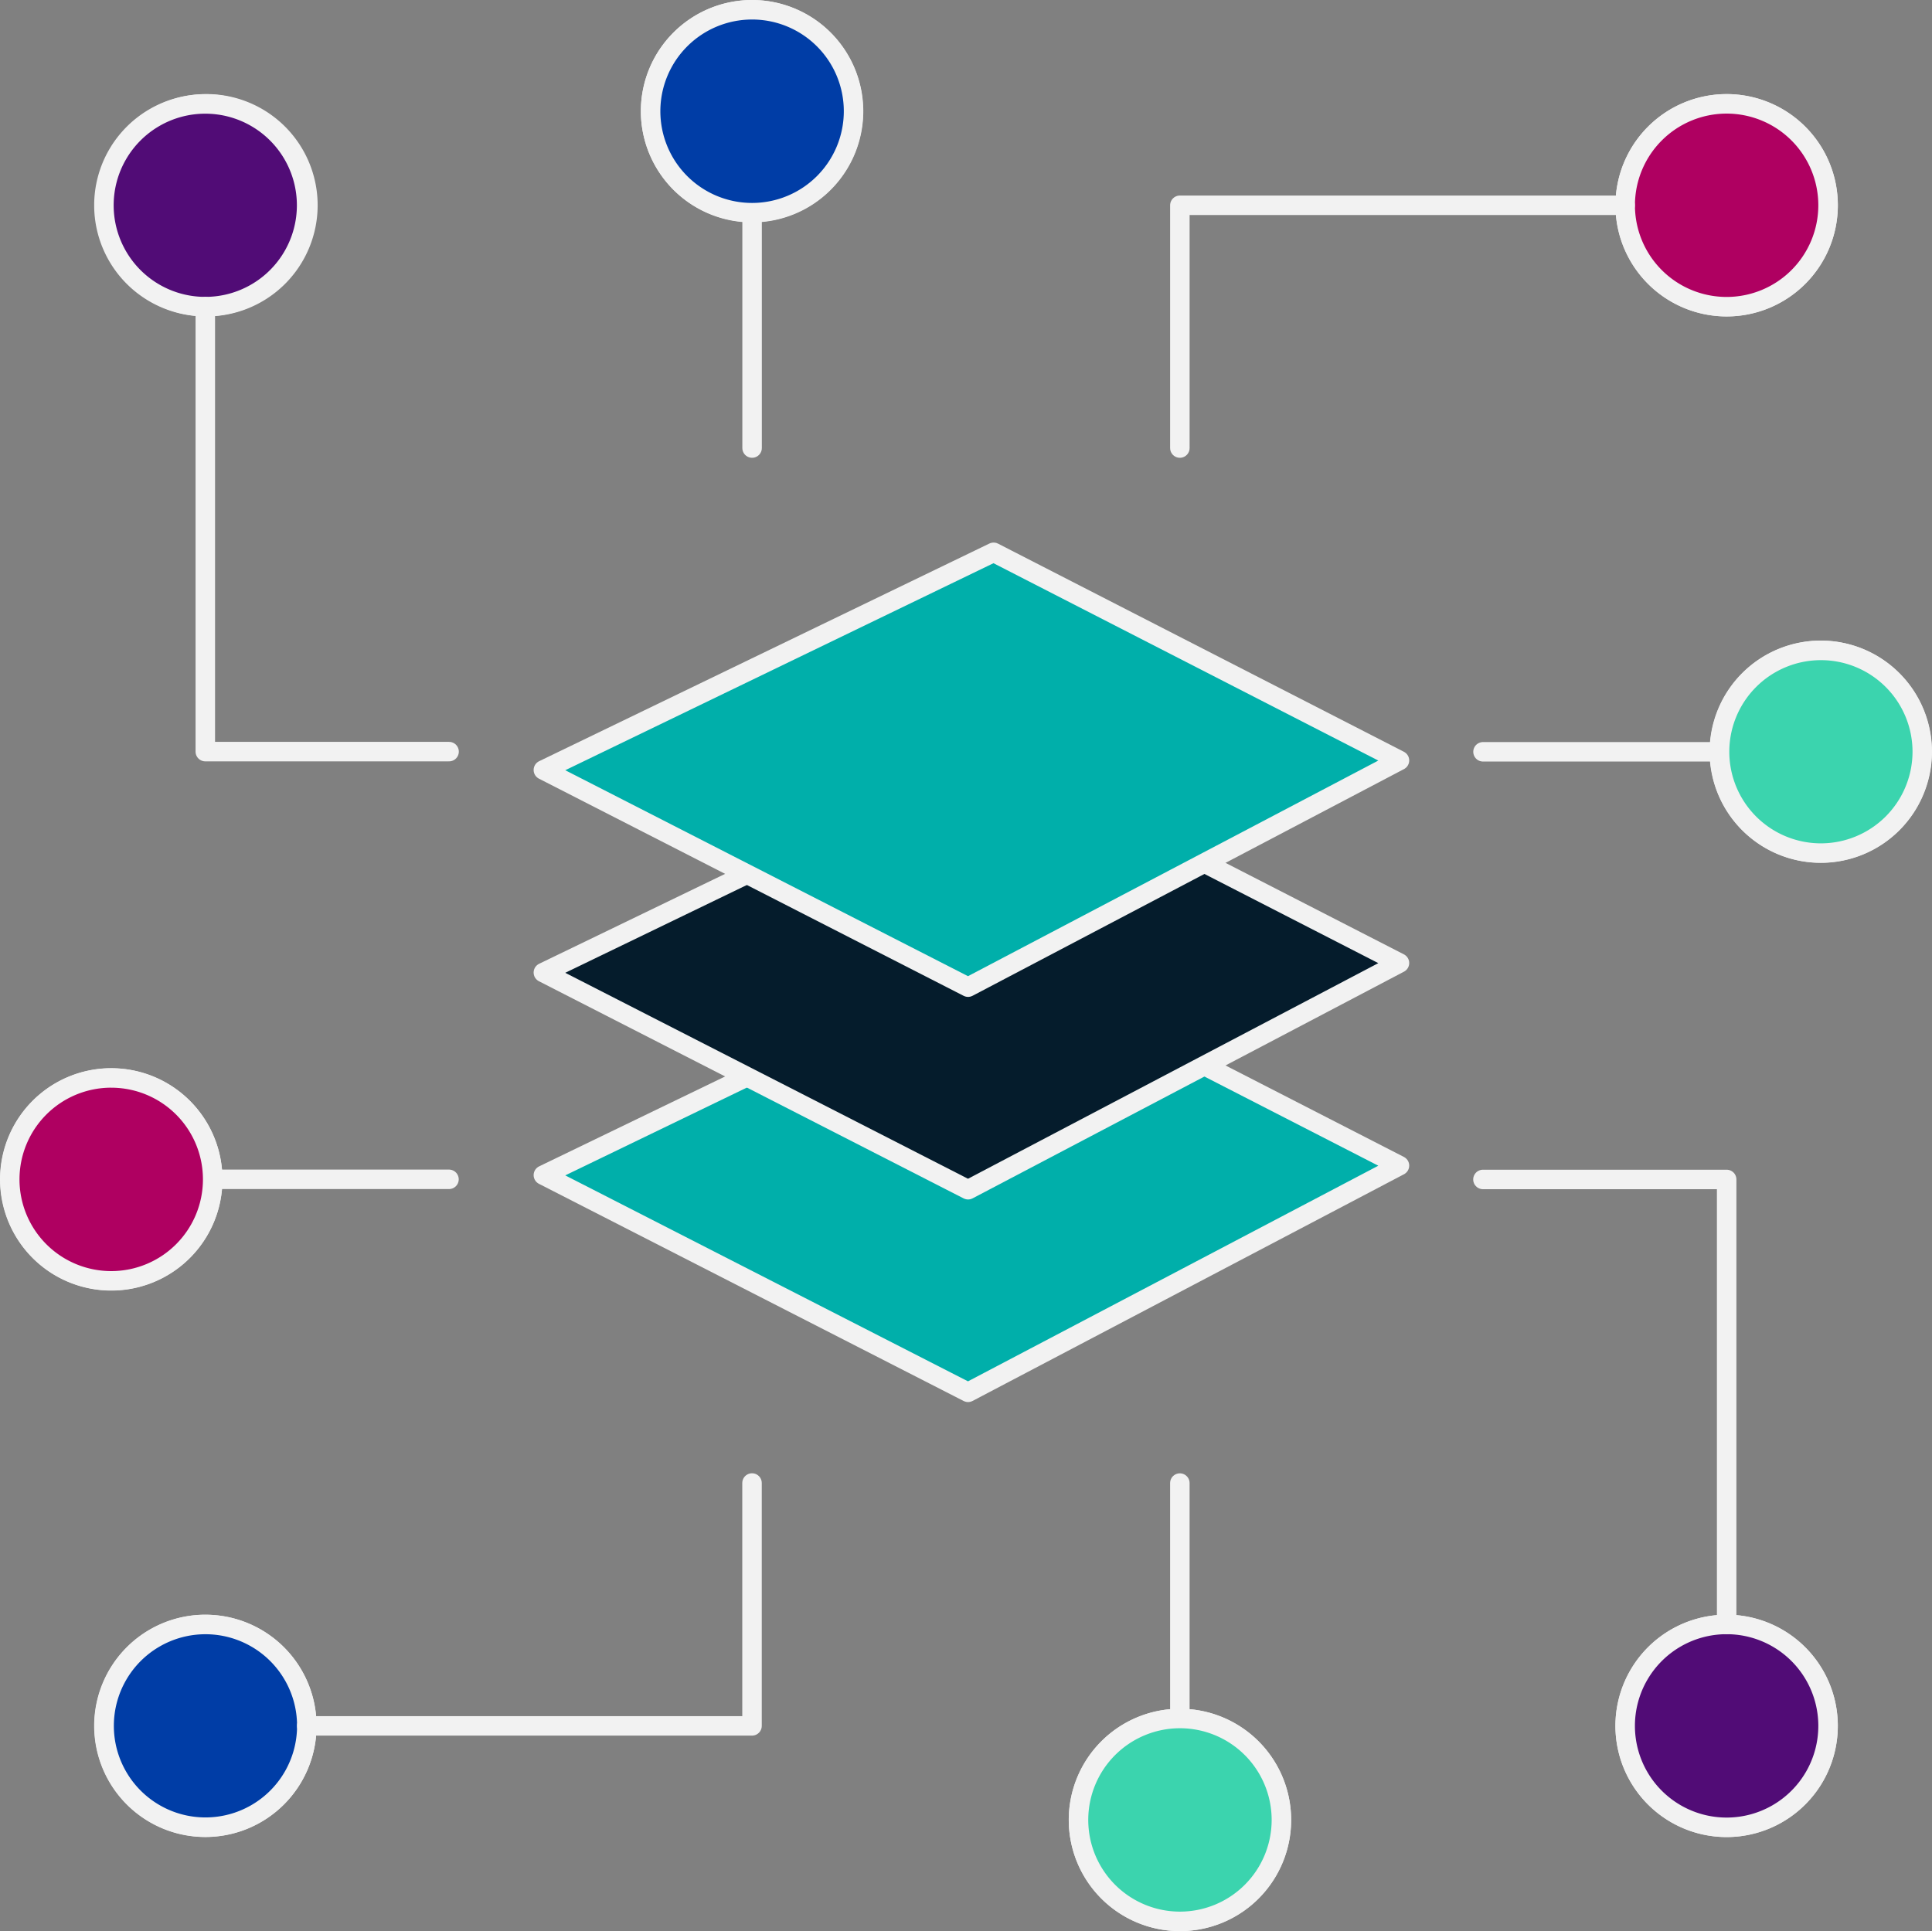 <svg xmlns="http://www.w3.org/2000/svg" xmlns:xlink="http://www.w3.org/1999/xlink" id="Group_17344" data-name="Group 17344" width="148.683" height="148.632" viewBox="0 0 148.683 148.632"><rect x="0" y="0" width="148.683" height="148.632" fill="#808080" stroke="none"/><defs><clipPath id="clip-path"><rect id="Rectangle_4712" data-name="Rectangle 4712" width="148.683" height="148.632" fill="none"></rect></clipPath></defs><path id="Path_49287" data-name="Path 49287" d="M74.5,107.162,41.817,90.447l34.65-16.753L107.7,89.714Z" fill="#00afaa"></path><path id="Path_49288" data-name="Path 49288" d="M74.5,107.162,41.817,90.447l34.65-16.753L107.7,89.714Z" fill="none" stroke="#f2f2f2" stroke-linejoin="round" stroke-width="1.5"></path><g id="Group_17343" data-name="Group 17343"><g id="Group_17342" data-name="Group 17342" clip-path="url(#clip-path)"><path id="Path_49289" data-name="Path 49289" d="M16.368,90.769v.005a7.8,7.8,0,1,1,0-.005Z" fill="none" stroke="#f2f2f2" stroke-linecap="round" stroke-linejoin="round" stroke-width="1.5"></path><path id="Path_49290" data-name="Path 49290" d="M15.8,125.029a7.806,7.806,0,0,1,7.809,7.8v.005a7.807,7.807,0,1,1-7.809-7.807Z" fill="none" stroke="#f2f2f2" stroke-linecap="round" stroke-linejoin="round" stroke-width="1.5"></path><path id="Path_49291" data-name="Path 49291" d="M90.8,132.269A7.807,7.807,0,1,1,83,140.076a7.807,7.807,0,0,1,7.809-7.807Z" fill="none" stroke="#f2f2f2" stroke-linecap="round" stroke-linejoin="round" stroke-width="1.5"></path><path id="Path_49292" data-name="Path 49292" d="M132.88,125.029a7.807,7.807,0,1,1-.005,0Z" fill="none" stroke="#f2f2f2" stroke-linecap="round" stroke-linejoin="round" stroke-width="1.5"></path><path id="Path_49293" data-name="Path 49293" d="M140.124,50.052a7.8,7.8,0,1,1-7.809,7.807A7.807,7.807,0,0,1,140.124,50.052Z" fill="none" stroke="#f2f2f2" stroke-linecap="round" stroke-linejoin="round" stroke-width="1.5"></path><path id="Path_49294" data-name="Path 49294" d="M132.875,7.991a7.807,7.807,0,1,1-7.8,7.807A7.807,7.807,0,0,1,132.875,7.991Z" fill="none" stroke="#f2f2f2" stroke-linecap="round" stroke-linejoin="round" stroke-width="1.5"></path><path id="Path_49295" data-name="Path 49295" d="M57.879.75a7.8,7.8,0,1,1-7.809,7.8A7.806,7.806,0,0,1,57.879.75Z" fill="none" stroke="#f2f2f2" stroke-linecap="round" stroke-linejoin="round" stroke-width="1.5"></path><path id="Path_49296" data-name="Path 49296" d="M15.8,7.991a7.807,7.807,0,1,1,0,15.613H15.8A7.807,7.807,0,0,1,15.8,7.991Z" fill="none" stroke="#f2f2f2" stroke-linecap="round" stroke-linejoin="round" stroke-width="1.5"></path><line id="Line_821" data-name="Line 821" y1="18.121" transform="translate(57.879 16.363)" fill="none" stroke="#f2f2f2" stroke-linecap="round" stroke-linejoin="round" stroke-width="1.5"></line><path id="Path_49297" data-name="Path 49297" d="M65.688,8.552a7.809,7.809,0,1,1-7.809-7.8,7.807,7.807,0,0,1,7.809,7.8" fill="#003da6"></path><path id="Path_49298" data-name="Path 49298" d="M65.688,8.552a7.809,7.809,0,1,1-7.809-7.8A7.807,7.807,0,0,1,65.688,8.552Z" fill="none" stroke="#f2f2f2" stroke-linecap="round" stroke-linejoin="round" stroke-width="1.5"></path><path id="Path_49299" data-name="Path 49299" d="M125.072,15.8a7.806,7.806,0,1,0,7.8-7.807,7.808,7.808,0,0,0-7.8,7.807" fill="#af0061"></path><path id="Path_49300" data-name="Path 49300" d="M125.072,15.8a7.806,7.806,0,1,0,7.8-7.807A7.808,7.808,0,0,0,125.072,15.8Z" fill="none" stroke="#f2f2f2" stroke-linecap="round" stroke-linejoin="round" stroke-width="1.5"></path><path id="Path_49301" data-name="Path 49301" d="M90.8,34.484V15.8h34.267" fill="none" stroke="#f2f2f2" stroke-linecap="round" stroke-linejoin="round" stroke-width="1.5"></path><line id="Line_822" data-name="Line 822" x1="18.185" transform="translate(16.368 90.769)" fill="none" stroke="#f2f2f2" stroke-linecap="round" stroke-linejoin="round" stroke-width="1.5"></line><path id="Path_49302" data-name="Path 49302" d="M8.559,82.967a7.806,7.806,0,0,1,7.809,7.8v.005a7.809,7.809,0,1,1-7.809-7.807" fill="#af0061"></path><path id="Path_49303" data-name="Path 49303" d="M8.559,82.967a7.806,7.806,0,0,1,7.809,7.8v.005a7.809,7.809,0,1,1-7.809-7.807Z" fill="none" stroke="#f2f2f2" stroke-linecap="round" stroke-linejoin="round" stroke-width="1.5"></path><path id="Path_49304" data-name="Path 49304" d="M15.8,23.6a7.8,7.8,0,1,0-.005,0Z" fill="#510c76"></path><path id="Path_49305" data-name="Path 49305" d="M15.8,23.6a7.8,7.8,0,1,0-.005,0Z" fill="none" stroke="#f2f2f2" stroke-linecap="round" stroke-linejoin="round" stroke-width="1.5"></path><path id="Path_49306" data-name="Path 49306" d="M15.8,23.6v34.25h18.76" fill="none" stroke="#f2f2f2" stroke-linecap="round" stroke-linejoin="round" stroke-width="1.5"></path><line id="Line_823" data-name="Line 823" y1="18.121" transform="translate(90.799 114.148)" fill="none" stroke="#f2f2f2" stroke-linecap="round" stroke-linejoin="round" stroke-width="1.5"></line><path id="Path_49307" data-name="Path 49307" d="M83,140.075a7.806,7.806,0,0,1,7.8-7.807h0A7.807,7.807,0,1,1,83,140.075" fill="#3bd4ae"></path><path id="Path_49308" data-name="Path 49308" d="M83,140.075a7.806,7.806,0,0,1,7.8-7.807h0A7.807,7.807,0,1,1,83,140.075Z" fill="none" stroke="#f2f2f2" stroke-linecap="round" stroke-linejoin="round" stroke-width="1.5"></path><path id="Path_49309" data-name="Path 49309" d="M23.612,132.83a7.8,7.8,0,1,0,0,.005Z" fill="#003da6"></path><path id="Path_49310" data-name="Path 49310" d="M23.612,132.83a7.8,7.8,0,1,0,0,.005Z" fill="none" stroke="#f2f2f2" stroke-linecap="round" stroke-linejoin="round" stroke-width="1.5"></path><path id="Path_49311" data-name="Path 49311" d="M57.874,114.143v18.692H23.607" fill="none" stroke="#f2f2f2" stroke-linecap="round" stroke-linejoin="round" stroke-width="1.5"></path><line id="Line_824" data-name="Line 824" x1="18.181" transform="translate(114.13 57.864)" fill="none" stroke="#f2f2f2" stroke-linecap="round" stroke-linejoin="round" stroke-width="1.5"></line><path id="Path_49312" data-name="Path 49312" d="M140.124,65.66a7.8,7.8,0,1,1,7.81-7.8,7.806,7.806,0,0,1-7.81,7.8" fill="#3bd4ae"></path><path id="Path_49313" data-name="Path 49313" d="M140.124,65.66a7.8,7.8,0,1,1,7.81-7.8A7.806,7.806,0,0,1,140.124,65.66Z" fill="none" stroke="#f2f2f2" stroke-linecap="round" stroke-linejoin="round" stroke-width="1.5"></path><path id="Path_49314" data-name="Path 49314" d="M132.875,125.029a7.807,7.807,0,1,0,.005,0Z" fill="#510c76"></path><path id="Path_49315" data-name="Path 49315" d="M132.875,125.029a7.807,7.807,0,1,0,.005,0Z" fill="none" stroke="#f2f2f2" stroke-linecap="round" stroke-linejoin="round" stroke-width="1.5"></path><path id="Path_49316" data-name="Path 49316" d="M114.125,90.779H132.88v34.25" fill="none" stroke="#f2f2f2" stroke-linecap="round" stroke-linejoin="round" stroke-width="1.5"></path><path id="Path_49317" data-name="Path 49317" d="M74.5,91.57,41.817,74.855,76.467,58.1,107.7,74.122Z" fill="#051c2c"></path><path id="Path_49318" data-name="Path 49318" d="M74.5,91.57,41.817,74.855,76.467,58.1,107.7,74.122Z" fill="none" stroke="#f2f2f2" stroke-linejoin="round" stroke-width="1.5"></path><path id="Path_49319" data-name="Path 49319" d="M74.5,75.978,41.817,59.263,76.467,42.51,107.7,58.53Z" fill="#00afaa"></path><path id="Path_49320" data-name="Path 49320" d="M74.5,75.978,41.817,59.263,76.467,42.51,107.7,58.53Z" fill="none" stroke="#f2f2f2" stroke-linejoin="round" stroke-width="1.5"></path></g></g></svg>